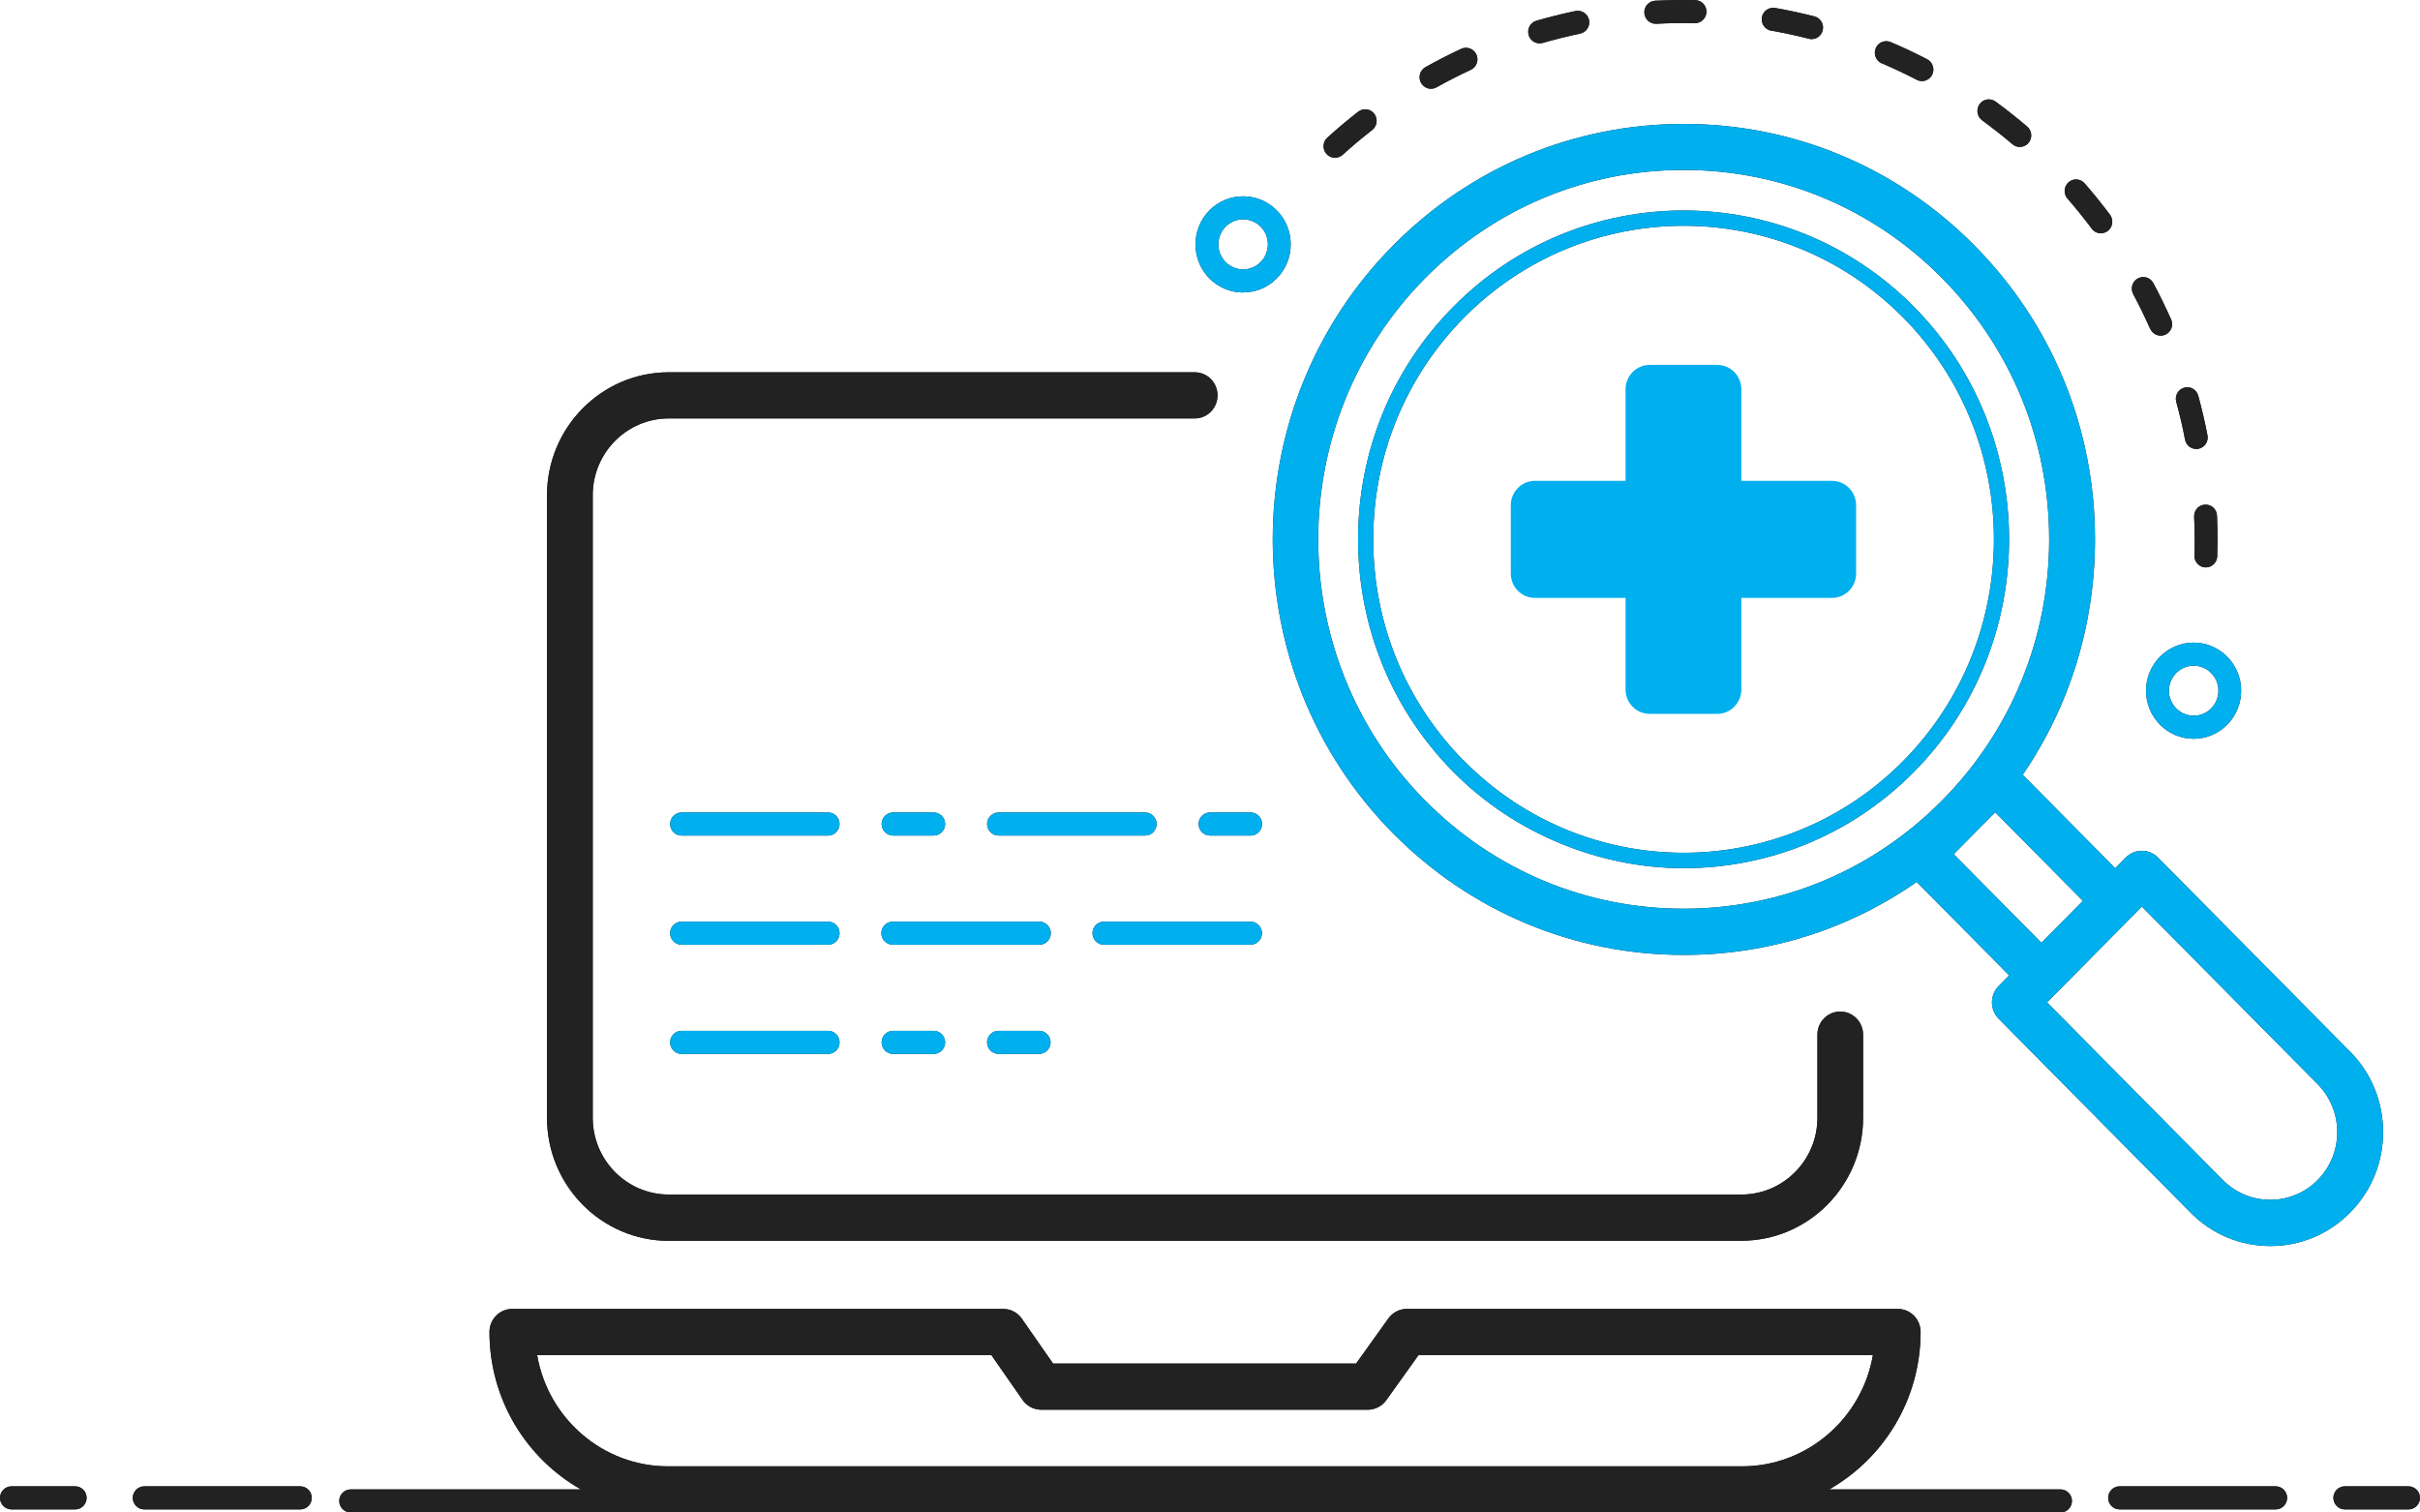 <?xml version="1.0" encoding="UTF-8"?> <svg xmlns="http://www.w3.org/2000/svg" width="88" height="55" viewBox="0 0 88 55" fill="none"><path d="M66.618 17.486H63.322V14.156C63.322 13.666 62.929 13.269 62.444 13.269H59.989C59.504 13.269 59.111 13.666 59.111 14.156V17.486H55.815C55.33 17.486 54.938 17.883 54.938 18.373V20.855C54.938 21.345 55.33 21.742 55.815 21.742H59.111V25.072C59.111 25.561 59.504 25.959 59.989 25.959H62.444C62.929 25.959 63.322 25.561 63.322 25.072V21.742H66.618C67.102 21.742 67.495 21.345 67.495 20.855V18.373C67.495 17.883 67.102 17.486 66.618 17.486Z" fill="#00AFEE"></path><path d="M24.314 45.119H63.322C65.762 45.119 67.749 43.111 67.749 40.646V37.623C67.749 37.159 67.378 36.784 66.918 36.784C66.459 36.784 66.088 37.159 66.088 37.623V40.646C66.088 42.186 64.849 43.438 63.325 43.438H24.317C22.793 43.438 21.554 42.186 21.554 40.646V18.008C21.554 16.468 22.793 15.216 24.317 15.216H43.444C43.904 15.216 44.274 14.841 44.274 14.377C44.274 13.913 43.904 13.538 43.444 13.538H24.317C21.877 13.538 19.891 15.546 19.891 18.011V40.649C19.891 43.114 21.877 45.122 24.317 45.122L24.314 45.119Z" fill="#222222"></path><path d="M30.115 29.545H24.782C24.554 29.545 24.367 29.734 24.367 29.964C24.367 30.195 24.554 30.384 24.782 30.384H30.115C30.343 30.384 30.53 30.195 30.53 29.964C30.53 29.734 30.343 29.545 30.115 29.545Z" fill="#222222"></path><path d="M42.058 29.964C42.058 29.734 41.871 29.545 41.643 29.545H36.31C36.081 29.545 35.895 29.734 35.895 29.964C35.895 30.195 36.081 30.384 36.31 30.384H41.643C41.871 30.384 42.058 30.195 42.058 29.964Z" fill="#222222"></path><path d="M32.474 30.384H33.953C34.182 30.384 34.369 30.195 34.369 29.964C34.369 29.734 34.182 29.545 33.953 29.545H32.474C32.246 29.545 32.059 29.734 32.059 29.964C32.059 30.195 32.246 30.384 32.474 30.384Z" fill="#222222"></path><path d="M45.479 29.545H43.999C43.771 29.545 43.584 29.734 43.584 29.964C43.584 30.195 43.771 30.384 43.999 30.384H45.479C45.707 30.384 45.894 30.195 45.894 29.964C45.894 29.734 45.707 29.545 45.479 29.545Z" fill="#222222"></path><path d="M30.115 33.515H24.782C24.554 33.515 24.367 33.704 24.367 33.934C24.367 34.165 24.554 34.354 24.782 34.354H30.115C30.343 34.354 30.53 34.165 30.53 33.934C30.53 33.704 30.343 33.515 30.115 33.515Z" fill="#222222"></path><path d="M37.797 33.515H32.464C32.236 33.515 32.049 33.704 32.049 33.934C32.049 34.165 32.236 34.354 32.464 34.354H37.797C38.025 34.354 38.212 34.165 38.212 33.934C38.212 33.704 38.025 33.515 37.797 33.515Z" fill="#222222"></path><path d="M40.142 34.354H45.475C45.703 34.354 45.89 34.165 45.89 33.934C45.89 33.704 45.703 33.515 45.475 33.515H40.142C39.913 33.515 39.727 33.704 39.727 33.934C39.727 34.165 39.913 34.354 40.142 34.354Z" fill="#222222"></path><path d="M30.115 37.485H24.782C24.554 37.485 24.367 37.674 24.367 37.905C24.367 38.135 24.554 38.324 24.782 38.324H30.115C30.343 38.324 30.53 38.135 30.53 37.905C30.53 37.674 30.343 37.485 30.115 37.485Z" fill="#222222"></path><path d="M32.474 37.485C32.246 37.485 32.059 37.674 32.059 37.905C32.059 38.135 32.246 38.324 32.474 38.324H33.953C34.182 38.324 34.369 38.135 34.369 37.905C34.369 37.674 34.182 37.485 33.953 37.485H32.474Z" fill="#222222"></path><path d="M37.788 37.485H36.308C36.08 37.485 35.893 37.674 35.893 37.905C35.893 38.135 36.08 38.324 36.308 38.324H37.788C38.016 38.324 38.203 38.135 38.203 37.905C38.203 37.674 38.016 37.485 37.788 37.485Z" fill="#222222"></path><path d="M85.454 38.238L78.473 31.184C78.318 31.027 78.105 30.938 77.887 30.938C77.668 30.938 77.456 31.027 77.3 31.184L76.917 31.572L73.555 28.174C75.263 25.674 76.182 22.715 76.182 19.616C76.182 15.578 74.626 11.784 71.802 8.931C68.979 6.078 65.221 4.506 61.228 4.506C57.236 4.506 53.477 6.078 50.654 8.931C44.824 14.822 44.824 24.409 50.654 30.3C53.477 33.153 57.236 34.725 61.228 34.725C64.299 34.725 67.227 33.797 69.698 32.071L73.061 35.468L72.677 35.856C72.354 36.182 72.354 36.714 72.677 37.044L79.658 44.097C80.431 44.879 81.461 45.311 82.557 45.311C83.654 45.311 84.684 44.879 85.457 44.097C86.23 43.316 86.658 42.276 86.658 41.168C86.658 40.06 86.23 39.019 85.457 38.238H85.454ZM51.823 29.112C46.639 23.874 46.639 15.354 51.823 10.115C54.333 7.579 57.673 6.18 61.222 6.18C64.771 6.18 68.111 7.576 70.621 10.115C73.13 12.655 74.515 16.026 74.515 19.612C74.515 23.198 73.133 26.57 70.624 29.106L70.617 29.112C68.108 31.648 64.771 33.044 61.222 33.044C57.673 33.044 54.333 31.648 51.823 29.109V29.112ZM74.233 34.283L71.045 31.062L72.553 29.538L75.741 32.759L74.987 33.522L74.233 34.283ZM84.278 42.91C83.819 43.374 83.204 43.63 82.554 43.63C81.905 43.63 81.29 43.374 80.83 42.91L74.439 36.451L76.163 34.709L77.503 33.355L77.887 32.968L84.278 39.426C84.737 39.89 84.991 40.511 84.991 41.168C84.991 41.824 84.737 42.445 84.278 42.91Z" fill="#222222"></path><path d="M69.595 11.153C64.978 6.488 57.465 6.488 52.851 11.153C50.614 13.413 49.385 16.417 49.385 19.612C49.385 22.808 50.617 25.811 52.851 28.072C55.085 30.332 58.191 31.571 61.223 31.571C64.256 31.571 67.288 30.406 69.595 28.072C74.212 23.407 74.212 15.815 69.595 11.153ZM53.241 27.678C51.109 25.523 49.936 22.66 49.936 19.612C49.936 16.564 51.112 13.701 53.241 11.546C55.44 9.324 58.333 8.21 61.223 8.21C64.113 8.21 67.003 9.321 69.205 11.546C73.607 15.994 73.607 23.227 69.205 27.675C64.804 32.122 57.646 32.122 53.244 27.675L53.241 27.678Z" fill="#222222"></path><path d="M76.062 8.316C76.145 8.425 76.268 8.483 76.395 8.483C76.484 8.483 76.569 8.454 76.645 8.399C76.829 8.258 76.864 7.996 76.728 7.81C76.436 7.42 76.126 7.035 75.805 6.667C75.653 6.494 75.39 6.475 75.219 6.629C75.048 6.782 75.029 7.048 75.181 7.221C75.489 7.573 75.783 7.941 76.065 8.316H76.062Z" fill="#222222"></path><path d="M72.079 4.377C72.456 4.653 72.827 4.944 73.182 5.245C73.261 5.312 73.356 5.344 73.448 5.344C73.565 5.344 73.683 5.293 73.765 5.194C73.914 5.018 73.892 4.752 73.714 4.601C73.344 4.288 72.957 3.98 72.564 3.692C72.377 3.558 72.117 3.599 71.984 3.788C71.851 3.977 71.892 4.24 72.079 4.374V4.377Z" fill="#222222"></path><path d="M68.43 2.302C68.858 2.485 69.283 2.687 69.698 2.901C69.758 2.933 69.825 2.949 69.888 2.949C70.04 2.949 70.183 2.866 70.259 2.722C70.363 2.517 70.284 2.264 70.078 2.155C69.647 1.931 69.2 1.72 68.753 1.531C68.541 1.441 68.297 1.54 68.208 1.755C68.12 1.969 68.218 2.216 68.43 2.306V2.302Z" fill="#222222"></path><path d="M79.457 15.987C79.495 16.189 79.669 16.327 79.866 16.327C79.891 16.327 79.92 16.327 79.945 16.32C80.17 16.276 80.316 16.055 80.272 15.827C80.177 15.344 80.066 14.86 79.936 14.39C79.876 14.165 79.647 14.034 79.425 14.098C79.204 14.159 79.074 14.39 79.137 14.614C79.261 15.065 79.368 15.526 79.457 15.987Z" fill="#222222"></path><path d="M79.787 18.789C79.8 19.061 79.806 19.337 79.806 19.612C79.806 19.807 79.806 20.006 79.797 20.201C79.791 20.432 79.971 20.627 80.199 20.634C80.203 20.634 80.209 20.634 80.212 20.634C80.434 20.634 80.621 20.454 80.627 20.227C80.633 20.022 80.637 19.817 80.637 19.609C80.637 19.324 80.63 19.032 80.618 18.751C80.608 18.52 80.418 18.338 80.184 18.351C79.955 18.36 79.778 18.555 79.787 18.789Z" fill="#222222"></path><path d="M64.411 1.115C64.867 1.195 65.329 1.294 65.776 1.409C65.811 1.419 65.846 1.422 65.878 1.422C66.065 1.422 66.233 1.294 66.28 1.105C66.337 0.881 66.201 0.654 65.979 0.596C65.51 0.478 65.028 0.372 64.55 0.289C64.322 0.25 64.109 0.404 64.068 0.631C64.03 0.859 64.182 1.076 64.407 1.118L64.411 1.115Z" fill="#222222"></path><path d="M78.192 11.957C78.262 12.114 78.414 12.206 78.572 12.206C78.629 12.206 78.686 12.194 78.74 12.171C78.95 12.075 79.045 11.829 78.95 11.617C78.75 11.169 78.534 10.724 78.303 10.295C78.195 10.09 77.942 10.016 77.739 10.125C77.536 10.234 77.463 10.49 77.571 10.695C77.793 11.108 77.999 11.534 78.189 11.96L78.192 11.957Z" fill="#222222"></path><path d="M55.989 1.576C56.027 1.576 56.065 1.569 56.103 1.56C56.55 1.432 57.006 1.316 57.459 1.223C57.684 1.175 57.83 0.954 57.783 0.727C57.735 0.5 57.516 0.356 57.291 0.4C56.816 0.5 56.338 0.618 55.872 0.753C55.65 0.817 55.523 1.05 55.587 1.271C55.637 1.457 55.805 1.576 55.986 1.576H55.989Z" fill="#222222"></path><path d="M52.034 3.228C52.101 3.228 52.17 3.212 52.234 3.177C52.639 2.95 53.061 2.735 53.482 2.54C53.691 2.444 53.783 2.194 53.688 1.983C53.593 1.772 53.346 1.679 53.137 1.775C52.697 1.98 52.259 2.204 51.835 2.441C51.635 2.553 51.562 2.809 51.673 3.011C51.749 3.148 51.892 3.228 52.037 3.228H52.034Z" fill="#222222"></path><path d="M60.209 0.865C60.209 0.865 60.225 0.865 60.231 0.865C60.694 0.839 61.166 0.833 61.628 0.843C61.632 0.843 61.635 0.843 61.638 0.843C61.863 0.843 62.047 0.66 62.053 0.433C62.059 0.202 61.876 0.01 61.647 0.004C61.163 -0.006 60.671 0.004 60.187 0.026C59.958 0.039 59.781 0.237 59.794 0.468C59.806 0.692 59.99 0.865 60.209 0.865Z" fill="#222222"></path><path d="M48.548 5.735C48.647 5.735 48.745 5.7 48.824 5.63C49.17 5.316 49.531 5.012 49.898 4.727C50.079 4.586 50.114 4.323 49.974 4.137C49.835 3.955 49.575 3.92 49.391 4.061C49.008 4.358 48.631 4.675 48.267 5.005C48.095 5.159 48.083 5.425 48.235 5.598C48.317 5.69 48.431 5.738 48.545 5.738L48.548 5.735Z" fill="#222222"></path><path d="M45.205 10.634C45.649 10.634 46.092 10.464 46.428 10.122C46.755 9.792 46.935 9.353 46.935 8.886C46.935 8.418 46.755 7.979 46.428 7.65C45.753 6.968 44.654 6.968 43.979 7.65C43.304 8.332 43.304 9.443 43.979 10.125C44.318 10.464 44.758 10.637 45.202 10.637L45.205 10.634ZM44.568 8.242C44.742 8.066 44.974 7.976 45.205 7.976C45.437 7.976 45.668 8.066 45.842 8.242C46.016 8.418 46.105 8.642 46.105 8.886C46.105 9.129 46.01 9.356 45.842 9.529C45.49 9.885 44.92 9.885 44.568 9.529C44.217 9.174 44.217 8.597 44.568 8.242Z" fill="#222222"></path><path d="M78.037 25.116C78.037 26.08 78.814 26.865 79.767 26.865C80.721 26.865 81.497 26.08 81.497 25.116C81.497 24.153 80.721 23.368 79.767 23.368C78.814 23.368 78.037 24.153 78.037 25.116ZM80.67 25.116C80.67 25.619 80.265 26.026 79.77 26.026C79.276 26.026 78.871 25.616 78.871 25.116C78.871 24.617 79.276 24.207 79.77 24.207C80.265 24.207 80.67 24.614 80.67 25.116Z" fill="#222222"></path><path d="M74.929 54.161H66.516C68.496 53.034 69.84 50.892 69.84 48.436C69.84 47.972 69.469 47.597 69.009 47.597H51.16C50.894 47.597 50.643 47.725 50.485 47.946L49.312 49.585H38.294L37.157 47.952C37.002 47.728 36.748 47.597 36.479 47.597H18.629C18.17 47.597 17.799 47.972 17.799 48.436C17.799 50.892 19.142 53.034 21.123 54.161H12.751C12.523 54.161 12.336 54.35 12.336 54.58C12.336 54.811 12.523 55 12.751 55H74.929C75.157 55 75.344 54.811 75.344 54.58C75.344 54.35 75.157 54.161 74.929 54.161ZM19.532 49.275H36.048L37.185 50.908C37.341 51.132 37.594 51.263 37.864 51.263H49.737C50.003 51.263 50.254 51.135 50.412 50.914L51.584 49.275H68.106C67.71 51.571 65.727 53.322 63.344 53.322H24.295C21.912 53.322 19.925 51.571 19.532 49.275Z" fill="#222222"></path><path d="M10.922 54.049H5.243C5.015 54.049 4.828 54.238 4.828 54.468C4.828 54.699 5.015 54.888 5.243 54.888H10.922C11.15 54.888 11.337 54.699 11.337 54.468C11.337 54.238 11.15 54.049 10.922 54.049Z" fill="#222222"></path><path d="M82.754 54.049H77.075C76.847 54.049 76.66 54.238 76.66 54.468C76.66 54.699 76.847 54.888 77.075 54.888H82.754C82.982 54.888 83.169 54.699 83.169 54.468C83.169 54.238 82.982 54.049 82.754 54.049Z" fill="#222222"></path><path d="M87.584 54.049H85.265C85.037 54.049 84.85 54.238 84.85 54.468C84.85 54.699 85.037 54.888 85.265 54.888H87.584C87.812 54.888 87.999 54.699 87.999 54.468C87.999 54.238 87.812 54.049 87.584 54.049Z" fill="#222222"></path><path d="M2.735 54.049H0.415C0.187 54.049 0 54.238 0 54.468C0 54.699 0.187 54.888 0.415 54.888H2.735C2.963 54.888 3.15 54.699 3.15 54.468C3.15 54.238 2.963 54.049 2.735 54.049Z" fill="#222222"></path><path d="M24.314 45.119H63.322C65.762 45.119 67.749 43.111 67.749 40.646V37.623C67.749 37.159 67.378 36.784 66.918 36.784C66.459 36.784 66.088 37.159 66.088 37.623V40.646C66.088 42.186 64.849 43.438 63.325 43.438H24.317C22.793 43.438 21.554 42.186 21.554 40.646V18.008C21.554 16.468 22.793 15.216 24.317 15.216H43.444C43.904 15.216 44.274 14.841 44.274 14.377C44.274 13.913 43.904 13.538 43.444 13.538H24.317C21.877 13.538 19.891 15.546 19.891 18.011V40.649C19.891 43.114 21.877 45.122 24.317 45.122L24.314 45.119Z" fill="#222222"></path><path d="M30.115 29.545H24.782C24.554 29.545 24.367 29.734 24.367 29.964C24.367 30.195 24.554 30.384 24.782 30.384H30.115C30.343 30.384 30.53 30.195 30.53 29.964C30.53 29.734 30.343 29.545 30.115 29.545Z" fill="#00AFEE"></path><path d="M42.058 29.964C42.058 29.734 41.871 29.545 41.643 29.545H36.31C36.081 29.545 35.895 29.734 35.895 29.964C35.895 30.195 36.081 30.384 36.31 30.384H41.643C41.871 30.384 42.058 30.195 42.058 29.964Z" fill="#00AFEE"></path><path d="M32.474 30.384H33.953C34.182 30.384 34.369 30.195 34.369 29.964C34.369 29.734 34.182 29.545 33.953 29.545H32.474C32.246 29.545 32.059 29.734 32.059 29.964C32.059 30.195 32.246 30.384 32.474 30.384Z" fill="#00AFEE"></path><path d="M45.479 29.545H43.999C43.771 29.545 43.584 29.734 43.584 29.964C43.584 30.195 43.771 30.384 43.999 30.384H45.479C45.707 30.384 45.894 30.195 45.894 29.964C45.894 29.734 45.707 29.545 45.479 29.545Z" fill="#00AFEE"></path><path d="M30.115 33.515H24.782C24.554 33.515 24.367 33.704 24.367 33.934C24.367 34.165 24.554 34.354 24.782 34.354H30.115C30.343 34.354 30.53 34.165 30.53 33.934C30.53 33.704 30.343 33.515 30.115 33.515Z" fill="#00AFEE"></path><path d="M37.797 33.515H32.464C32.236 33.515 32.049 33.704 32.049 33.934C32.049 34.165 32.236 34.354 32.464 34.354H37.797C38.025 34.354 38.212 34.165 38.212 33.934C38.212 33.704 38.025 33.515 37.797 33.515Z" fill="#00AFEE"></path><path d="M40.142 34.354H45.475C45.703 34.354 45.89 34.165 45.89 33.934C45.89 33.704 45.703 33.515 45.475 33.515H40.142C39.913 33.515 39.727 33.704 39.727 33.934C39.727 34.165 39.913 34.354 40.142 34.354Z" fill="#00AFEE"></path><path d="M30.115 37.485H24.782C24.554 37.485 24.367 37.674 24.367 37.905C24.367 38.135 24.554 38.324 24.782 38.324H30.115C30.343 38.324 30.53 38.135 30.53 37.905C30.53 37.674 30.343 37.485 30.115 37.485Z" fill="#00AFEE"></path><path d="M32.474 37.485C32.246 37.485 32.059 37.674 32.059 37.905C32.059 38.135 32.246 38.324 32.474 38.324H33.953C34.182 38.324 34.369 38.135 34.369 37.905C34.369 37.674 34.182 37.485 33.953 37.485H32.474Z" fill="#00AFEE"></path><path d="M37.788 37.485H36.308C36.08 37.485 35.893 37.674 35.893 37.905C35.893 38.135 36.08 38.324 36.308 38.324H37.788C38.016 38.324 38.203 38.135 38.203 37.905C38.203 37.674 38.016 37.485 37.788 37.485Z" fill="#00AFEE"></path><path d="M85.454 38.238L78.473 31.184C78.318 31.027 78.105 30.938 77.887 30.938C77.668 30.938 77.456 31.027 77.3 31.184L76.917 31.572L73.555 28.174C75.263 25.674 76.182 22.715 76.182 19.616C76.182 15.578 74.626 11.784 71.802 8.931C68.979 6.078 65.221 4.506 61.228 4.506C57.236 4.506 53.477 6.078 50.654 8.931C44.824 14.822 44.824 24.409 50.654 30.3C53.477 33.153 57.236 34.725 61.228 34.725C64.299 34.725 67.227 33.797 69.698 32.071L73.061 35.468L72.677 35.856C72.354 36.182 72.354 36.714 72.677 37.044L79.658 44.097C80.431 44.879 81.461 45.311 82.557 45.311C83.654 45.311 84.684 44.879 85.457 44.097C86.23 43.316 86.658 42.276 86.658 41.168C86.658 40.06 86.23 39.019 85.457 38.238H85.454ZM51.823 29.112C46.639 23.874 46.639 15.354 51.823 10.115C54.333 7.579 57.673 6.18 61.222 6.18C64.771 6.18 68.111 7.576 70.621 10.115C73.13 12.655 74.515 16.026 74.515 19.612C74.515 23.198 73.133 26.57 70.624 29.106L70.617 29.112C68.108 31.648 64.771 33.044 61.222 33.044C57.673 33.044 54.333 31.648 51.823 29.109V29.112ZM74.233 34.283L71.045 31.062L72.553 29.538L75.741 32.759L74.987 33.522L74.233 34.283ZM84.278 42.91C83.819 43.374 83.204 43.63 82.554 43.63C81.905 43.63 81.29 43.374 80.83 42.91L74.439 36.451L76.163 34.709L77.503 33.355L77.887 32.968L84.278 39.426C84.737 39.89 84.991 40.511 84.991 41.168C84.991 41.824 84.737 42.445 84.278 42.91Z" fill="#00AFEE"></path><path d="M69.595 11.153C64.978 6.488 57.465 6.488 52.851 11.153C50.614 13.413 49.385 16.417 49.385 19.612C49.385 22.808 50.617 25.811 52.851 28.072C55.085 30.332 58.191 31.571 61.223 31.571C64.256 31.571 67.288 30.406 69.595 28.072C74.212 23.407 74.212 15.815 69.595 11.153ZM53.241 27.678C51.109 25.523 49.936 22.66 49.936 19.612C49.936 16.564 51.112 13.701 53.241 11.546C55.44 9.324 58.333 8.21 61.223 8.21C64.113 8.21 67.003 9.321 69.205 11.546C73.607 15.994 73.607 23.227 69.205 27.675C64.804 32.122 57.646 32.122 53.244 27.675L53.241 27.678Z" fill="#00AFEE"></path><path d="M76.062 8.316C76.145 8.425 76.268 8.483 76.395 8.483C76.484 8.483 76.569 8.454 76.645 8.399C76.829 8.258 76.864 7.996 76.728 7.81C76.436 7.42 76.126 7.035 75.805 6.667C75.653 6.494 75.39 6.475 75.219 6.629C75.048 6.782 75.029 7.048 75.181 7.221C75.489 7.573 75.783 7.941 76.065 8.316H76.062Z" fill="#222222"></path><path d="M72.079 4.377C72.456 4.653 72.827 4.944 73.182 5.245C73.261 5.312 73.356 5.344 73.448 5.344C73.565 5.344 73.683 5.293 73.765 5.194C73.914 5.018 73.892 4.752 73.714 4.601C73.344 4.288 72.957 3.98 72.564 3.692C72.377 3.558 72.117 3.599 71.984 3.788C71.851 3.977 71.892 4.24 72.079 4.374V4.377Z" fill="#222222"></path><path d="M68.43 2.302C68.858 2.485 69.283 2.687 69.698 2.901C69.758 2.933 69.825 2.949 69.888 2.949C70.04 2.949 70.183 2.866 70.259 2.722C70.363 2.517 70.284 2.264 70.078 2.155C69.647 1.931 69.2 1.72 68.753 1.531C68.541 1.441 68.297 1.54 68.208 1.755C68.12 1.969 68.218 2.216 68.43 2.306V2.302Z" fill="#222222"></path><path d="M79.457 15.987C79.495 16.189 79.669 16.327 79.866 16.327C79.891 16.327 79.92 16.327 79.945 16.32C80.17 16.276 80.316 16.055 80.272 15.827C80.177 15.344 80.066 14.86 79.936 14.39C79.876 14.165 79.647 14.034 79.425 14.098C79.204 14.159 79.074 14.39 79.137 14.614C79.261 15.065 79.368 15.526 79.457 15.987Z" fill="#222222"></path><path d="M79.787 18.789C79.8 19.061 79.806 19.337 79.806 19.612C79.806 19.807 79.806 20.006 79.797 20.201C79.791 20.432 79.971 20.627 80.199 20.634C80.203 20.634 80.209 20.634 80.212 20.634C80.434 20.634 80.621 20.454 80.627 20.227C80.633 20.022 80.637 19.817 80.637 19.609C80.637 19.324 80.63 19.032 80.618 18.751C80.608 18.52 80.418 18.338 80.184 18.351C79.955 18.36 79.778 18.555 79.787 18.789Z" fill="#222222"></path><path d="M64.411 1.115C64.867 1.195 65.329 1.294 65.776 1.409C65.811 1.419 65.846 1.422 65.878 1.422C66.065 1.422 66.233 1.294 66.28 1.105C66.337 0.881 66.201 0.654 65.979 0.596C65.51 0.478 65.028 0.372 64.55 0.289C64.322 0.25 64.109 0.404 64.068 0.631C64.03 0.859 64.182 1.076 64.407 1.118L64.411 1.115Z" fill="#222222"></path><path d="M78.192 11.957C78.262 12.114 78.414 12.206 78.572 12.206C78.629 12.206 78.686 12.194 78.74 12.171C78.95 12.075 79.045 11.829 78.95 11.617C78.75 11.169 78.534 10.724 78.303 10.295C78.195 10.09 77.942 10.016 77.739 10.125C77.536 10.234 77.463 10.49 77.571 10.695C77.793 11.108 77.999 11.534 78.189 11.96L78.192 11.957Z" fill="#222222"></path><path d="M55.989 1.576C56.027 1.576 56.065 1.569 56.103 1.56C56.55 1.432 57.006 1.316 57.459 1.223C57.684 1.175 57.83 0.954 57.783 0.727C57.735 0.5 57.516 0.356 57.291 0.4C56.816 0.5 56.338 0.618 55.872 0.753C55.65 0.817 55.523 1.05 55.587 1.271C55.637 1.457 55.805 1.576 55.986 1.576H55.989Z" fill="#222222"></path><path d="M52.034 3.228C52.101 3.228 52.17 3.212 52.234 3.177C52.639 2.95 53.061 2.735 53.482 2.54C53.691 2.444 53.783 2.194 53.688 1.983C53.593 1.772 53.346 1.679 53.137 1.775C52.697 1.98 52.259 2.204 51.835 2.441C51.635 2.553 51.562 2.809 51.673 3.011C51.749 3.148 51.892 3.228 52.037 3.228H52.034Z" fill="#222222"></path><path d="M60.209 0.865C60.209 0.865 60.225 0.865 60.231 0.865C60.694 0.839 61.166 0.833 61.628 0.843C61.632 0.843 61.635 0.843 61.638 0.843C61.863 0.843 62.047 0.66 62.053 0.433C62.059 0.202 61.876 0.01 61.647 0.004C61.163 -0.006 60.671 0.004 60.187 0.026C59.958 0.039 59.781 0.237 59.794 0.468C59.806 0.692 59.99 0.865 60.209 0.865Z" fill="#222222"></path><path d="M48.548 5.735C48.647 5.735 48.745 5.7 48.824 5.63C49.17 5.316 49.531 5.012 49.898 4.727C50.079 4.586 50.114 4.323 49.974 4.137C49.835 3.955 49.575 3.92 49.391 4.061C49.008 4.358 48.631 4.675 48.267 5.005C48.095 5.159 48.083 5.425 48.235 5.598C48.317 5.69 48.431 5.738 48.545 5.738L48.548 5.735Z" fill="#222222"></path><path d="M45.205 10.634C45.649 10.634 46.092 10.464 46.428 10.122C46.755 9.792 46.935 9.353 46.935 8.886C46.935 8.418 46.755 7.979 46.428 7.65C45.753 6.968 44.654 6.968 43.979 7.65C43.304 8.332 43.304 9.443 43.979 10.125C44.318 10.464 44.758 10.637 45.202 10.637L45.205 10.634ZM44.568 8.242C44.742 8.066 44.974 7.976 45.205 7.976C45.437 7.976 45.668 8.066 45.842 8.242C46.016 8.418 46.105 8.642 46.105 8.886C46.105 9.129 46.01 9.356 45.842 9.529C45.49 9.885 44.92 9.885 44.568 9.529C44.217 9.174 44.217 8.597 44.568 8.242Z" fill="#00AFEE"></path><path d="M78.037 25.116C78.037 26.08 78.814 26.865 79.767 26.865C80.721 26.865 81.497 26.08 81.497 25.116C81.497 24.153 80.721 23.368 79.767 23.368C78.814 23.368 78.037 24.153 78.037 25.116ZM80.67 25.116C80.67 25.619 80.265 26.026 79.77 26.026C79.276 26.026 78.871 25.616 78.871 25.116C78.871 24.617 79.276 24.207 79.77 24.207C80.265 24.207 80.67 24.614 80.67 25.116Z" fill="#00AFEE"></path><path d="M74.929 54.161H66.516C68.496 53.034 69.84 50.892 69.84 48.436C69.84 47.972 69.469 47.597 69.009 47.597H51.16C50.894 47.597 50.643 47.725 50.485 47.946L49.312 49.585H38.294L37.157 47.952C37.002 47.728 36.748 47.597 36.479 47.597H18.629C18.17 47.597 17.799 47.972 17.799 48.436C17.799 50.892 19.142 53.034 21.123 54.161H12.751C12.523 54.161 12.336 54.35 12.336 54.58C12.336 54.811 12.523 55 12.751 55H74.929C75.157 55 75.344 54.811 75.344 54.58C75.344 54.35 75.157 54.161 74.929 54.161ZM19.532 49.275H36.048L37.185 50.908C37.341 51.132 37.594 51.263 37.864 51.263H49.737C50.003 51.263 50.254 51.135 50.412 50.914L51.584 49.275H68.106C67.71 51.571 65.727 53.322 63.344 53.322H24.295C21.912 53.322 19.925 51.571 19.532 49.275Z" fill="#222222"></path><path d="M10.922 54.049H5.243C5.015 54.049 4.828 54.238 4.828 54.468C4.828 54.699 5.015 54.888 5.243 54.888H10.922C11.15 54.888 11.337 54.699 11.337 54.468C11.337 54.238 11.15 54.049 10.922 54.049Z" fill="#222222"></path><path d="M82.754 54.049H77.075C76.847 54.049 76.66 54.238 76.66 54.468C76.66 54.699 76.847 54.888 77.075 54.888H82.754C82.982 54.888 83.169 54.699 83.169 54.468C83.169 54.238 82.982 54.049 82.754 54.049Z" fill="#222222"></path><path d="M87.584 54.049H85.265C85.037 54.049 84.85 54.238 84.85 54.468C84.85 54.699 85.037 54.888 85.265 54.888H87.584C87.812 54.888 87.999 54.699 87.999 54.468C87.999 54.238 87.812 54.049 87.584 54.049Z" fill="#222222"></path><path d="M2.735 54.049H0.415C0.187 54.049 0 54.238 0 54.468C0 54.699 0.187 54.888 0.415 54.888H2.735C2.963 54.888 3.15 54.699 3.15 54.468C3.15 54.238 2.963 54.049 2.735 54.049Z" fill="#222222"></path></svg> 